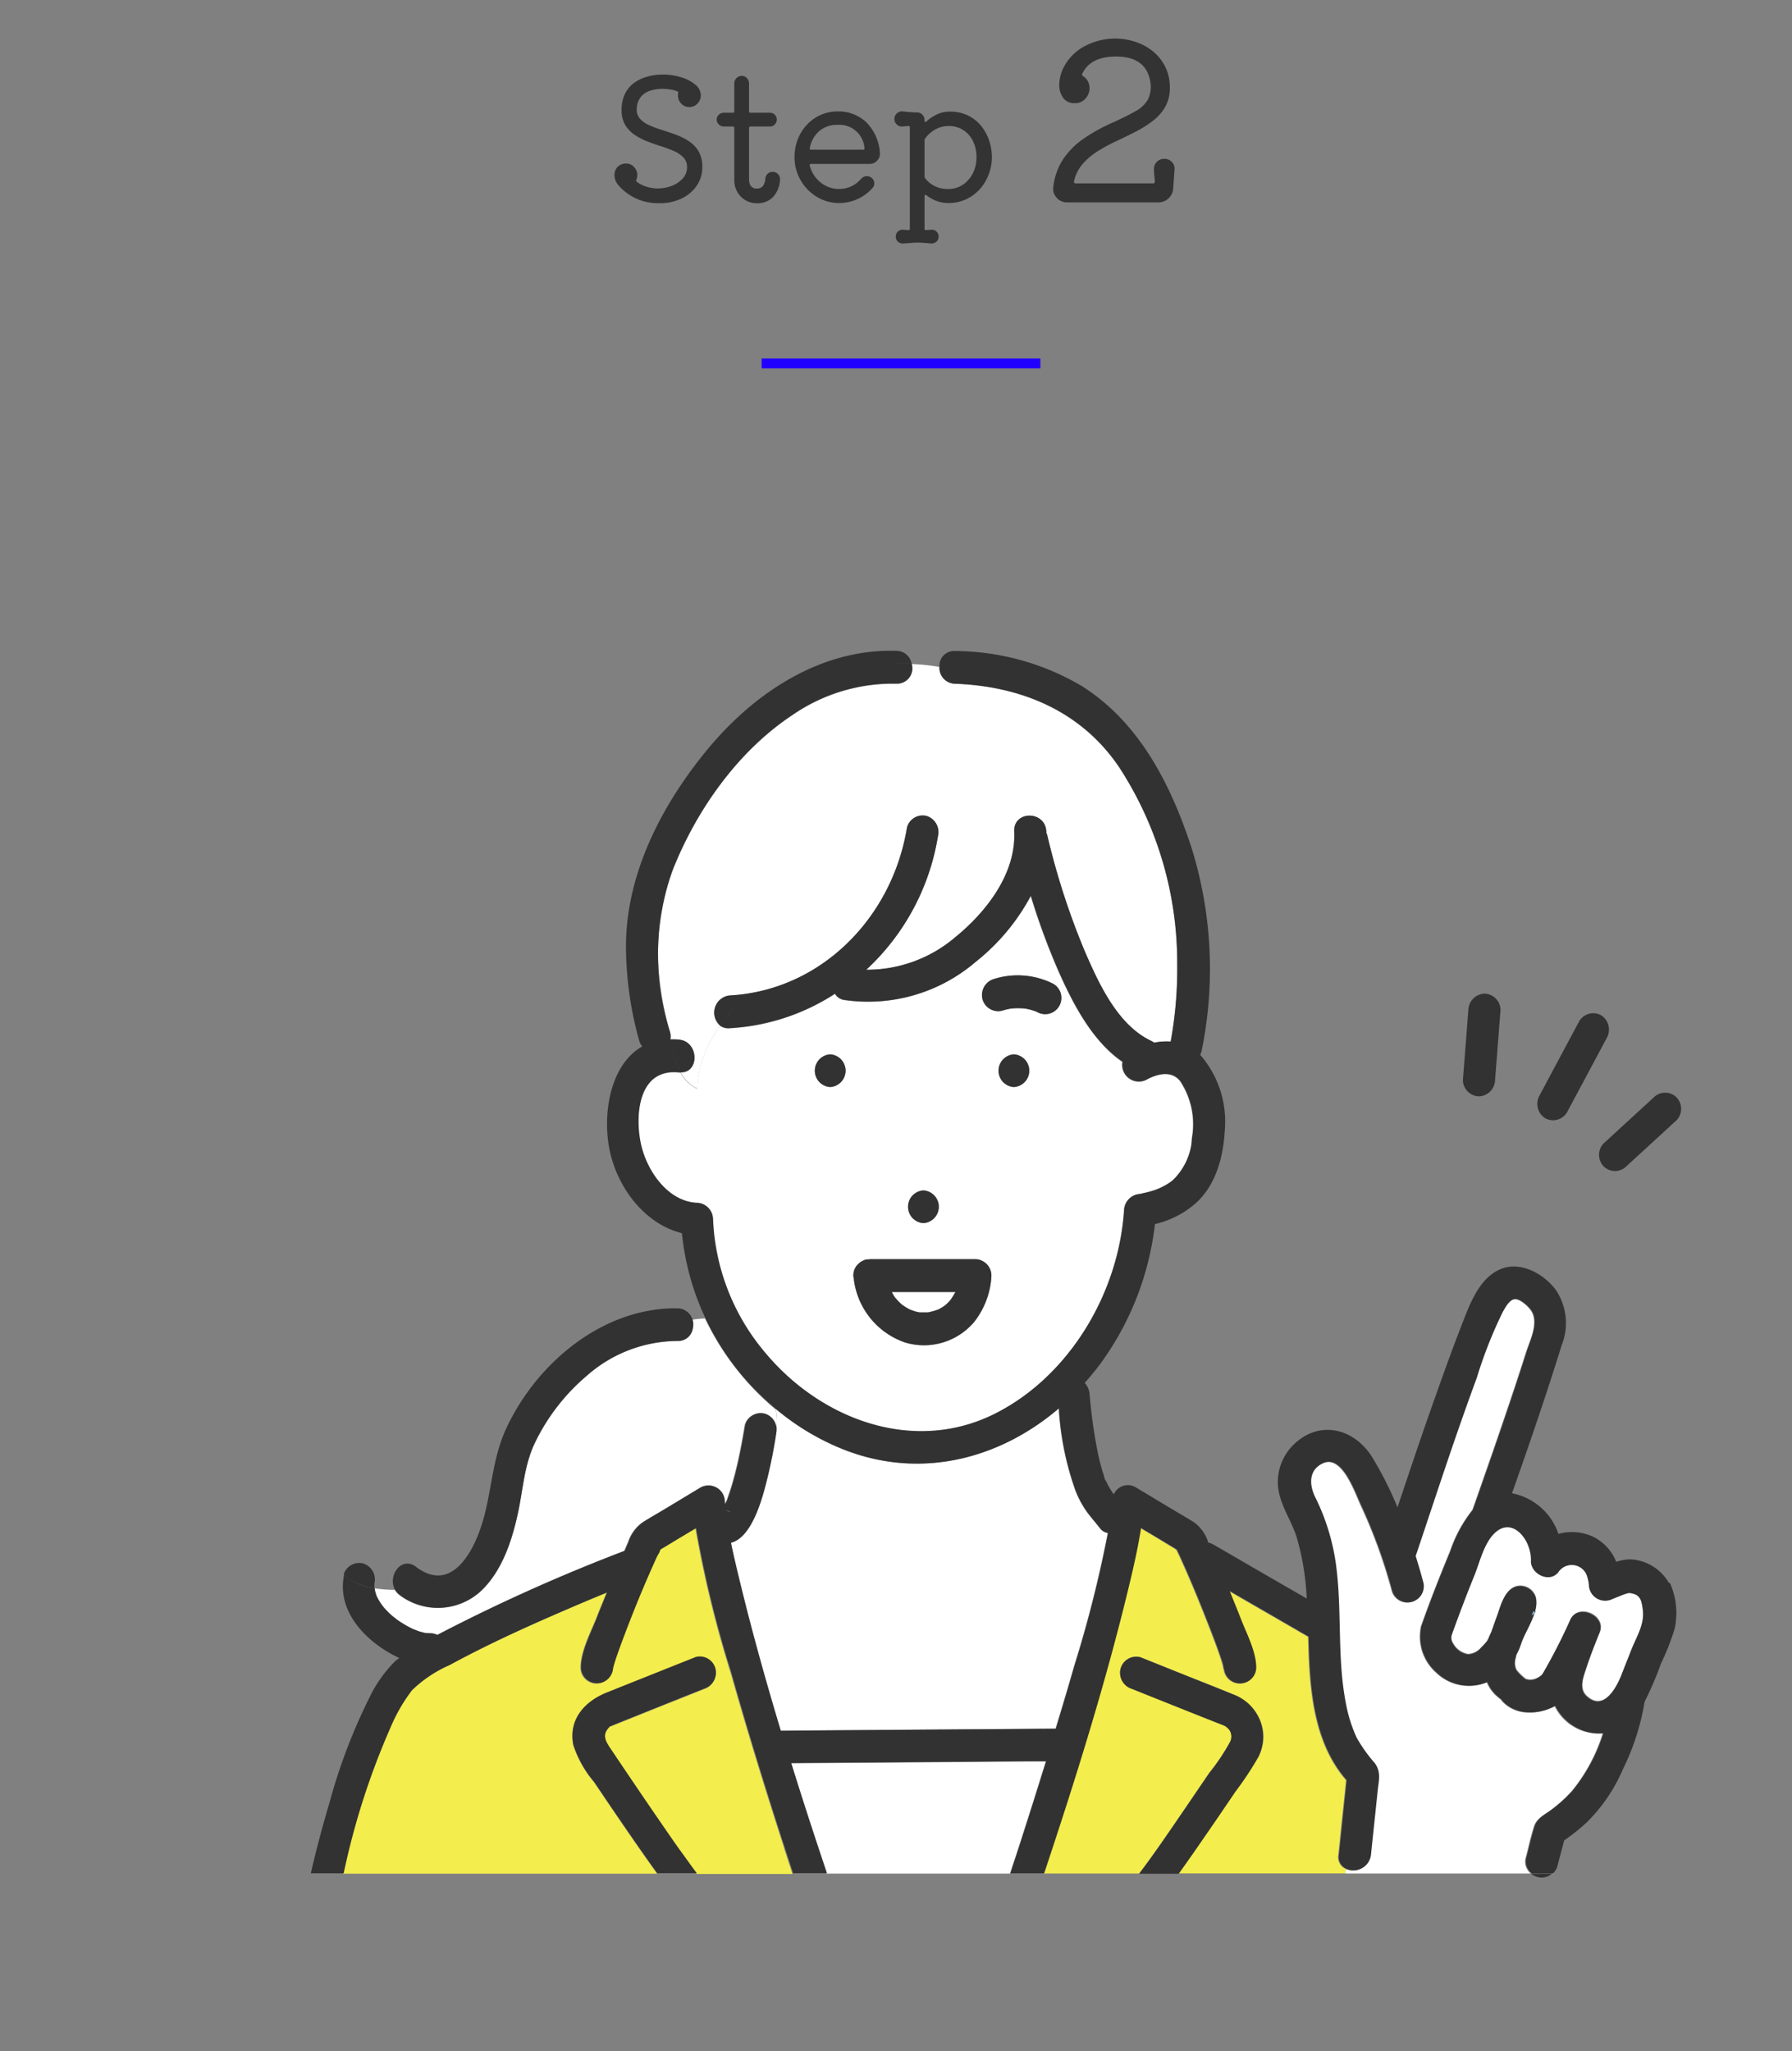 <svg xmlns="http://www.w3.org/2000/svg" xmlns:xlink="http://www.w3.org/1999/xlink" width="180" height="206" viewBox="0 0 180 206">
  <rect x="0" y="0" width="180" height="206" fill="#808080" stroke="none"/>
  <defs>
    <clipPath id="clip-path">
      <rect id="長方形_712" data-name="長方形 712" width="180" height="206" transform="translate(719 3485)" fill="none" stroke="#707070" stroke-width="1"/>
    </clipPath>
  </defs>
  <g id="flow_img02" transform="translate(-719 -3485)" clip-path="url(#clip-path)">
    <path id="パス_918" data-name="パス 918" d="M-26.034-9.163a1.4,1.4,0,0,0,.281,1.045,2.575,2.575,0,0,0,.918.671,10.411,10.411,0,0,0,1.3.493q.714.221,1.428.484a6.375,6.375,0,0,1,1.317.663,3.088,3.088,0,0,1,.969,1.02,3.061,3.061,0,0,1,.366,1.572,3.228,3.228,0,0,1-.553,1.853A3.831,3.831,0,0,1-21.529-.068a4.909,4.909,0,0,1-2.193.476,5.307,5.307,0,0,1-2.55-.552A5.429,5.429,0,0,1-27.853-1.36a1.589,1.589,0,0,1-.425-1.054,1.178,1.178,0,0,1,.306-.816,1.128,1.128,0,0,1,.884-.34,1.009,1.009,0,0,1,.79.357,1.179,1.179,0,0,1,.315.8,1.163,1.163,0,0,1-.1.459.164.164,0,0,0,.034.2,3.122,3.122,0,0,0,.995.51,3.767,3.767,0,0,0,1.113.17,3.918,3.918,0,0,0,1.428-.264,2.769,2.769,0,0,0,1.1-.748,1.661,1.661,0,0,0,.425-1.131,1.353,1.353,0,0,0-.357-.96,2.89,2.89,0,0,0-.944-.646A11.942,11.942,0,0,0-23.569-5.3q-.7-.221-1.4-.493a6.329,6.329,0,0,1-1.292-.671,3.159,3.159,0,0,1-.944-.995,2.831,2.831,0,0,1-.357-1.479,3.634,3.634,0,0,1,.349-1.658,2.944,2.944,0,0,1,.944-1.105,4.171,4.171,0,0,1,1.326-.612,5.765,5.765,0,0,1,1.5-.2,6.265,6.265,0,0,1,1.853.272,3.953,3.953,0,0,1,1.437.748,1.409,1.409,0,0,1,.552,1.088,1.192,1.192,0,0,1-.348.816,1.085,1.085,0,0,1-.808.34,1.085,1.085,0,0,1-.807-.34A1.127,1.127,0,0,1-21.9-10.4a1.126,1.126,0,0,1,.017-.238q.034-.136-.017-.153a2.42,2.42,0,0,0-.654-.2,4.812,4.812,0,0,0-.927-.085,4.129,4.129,0,0,0-1.13.161,2.062,2.062,0,0,0-.961.578A1.922,1.922,0,0,0-26.034-9.163ZM-12.4-2.737a.732.732,0,0,1,.561.238.708.708,0,0,1,.187.578,2.752,2.752,0,0,1-.722,1.734,2.189,2.189,0,0,1-1.607.6A2.2,2.2,0,0,1-15.137.1a2.235,2.235,0,0,1-.807-.833,2.344,2.344,0,0,1-.3-1.173V-7.14a.135.135,0,0,0-.153-.153h-.918a.667.667,0,0,1-.484-.213.667.667,0,0,1-.212-.485.632.632,0,0,1,.212-.484.7.7,0,0,1,.484-.2h.918a.135.135,0,0,0,.153-.153v-2.8a.719.719,0,0,1,.221-.527.719.719,0,0,1,.527-.221.692.692,0,0,1,.519.221.734.734,0,0,1,.213.527v2.8a.135.135,0,0,0,.153.153h1.955a.658.658,0,0,1,.484.2.658.658,0,0,1,.2.484.7.7,0,0,1-.2.485.632.632,0,0,1-.484.213H-14.61a.135.135,0,0,0-.153.153V-1.9a1.809,1.809,0,0,0,.042.255.87.87,0,0,0,.2.391.674.674,0,0,0,.535.187.765.765,0,0,0,.6-.221,1.5,1.5,0,0,0,.264-.8.707.707,0,0,1,.238-.468A.7.7,0,0,1-12.4-2.737Zm9.707-.8H-8.524q-.17,0-.136.17A3.127,3.127,0,0,0-7.572-1.675,2.905,2.905,0,0,0-5.7-1.02a2.856,2.856,0,0,0,2.176-1,.789.789,0,0,1,.612-.289.679.679,0,0,1,.408.136.687.687,0,0,1,.323.6.653.653,0,0,1-.153.425A4.41,4.41,0,0,1-3.849-.017,4.371,4.371,0,0,1-5.7.391,4.261,4.261,0,0,1-7.444.034,4.534,4.534,0,0,1-8.873-.961a4.675,4.675,0,0,1-.969-1.471A4.534,4.534,0,0,1-10.19-4.2a4.806,4.806,0,0,1,.569-2.338A4.378,4.378,0,0,1-8.065-8.194a4.075,4.075,0,0,1,2.193-.612A4,4,0,0,1-2.965-7.7,4.757,4.757,0,0,1-1.622-4.675a.969.969,0,0,1-.264.8A1.051,1.051,0,0,1-2.693-3.536ZM-5.872-7.463a2.737,2.737,0,0,0-1.819.612A2.971,2.971,0,0,0-8.66-5.134V-5.1a.12.12,0,0,0,.136.136h5.219q.17,0,.136-.187A2.532,2.532,0,0,0-5.872-7.463ZM5.4-8.789a4.06,4.06,0,0,1,1.87.408A3.89,3.89,0,0,1,8.6-7.293a4.743,4.743,0,0,1,.782,1.488A5.311,5.311,0,0,1,9.632-4.2a4.861,4.861,0,0,1-.289,1.632,4.7,4.7,0,0,1-.85,1.479A4.27,4.27,0,0,1,7.108-.017,4.18,4.18,0,0,1,5.229.391,3.31,3.31,0,0,1,4.09.187,3.735,3.735,0,0,1,3.053-.391a.139.139,0,0,0-.1-.034q-.085,0-.085.119V2.975q0,.153.153.136l.493-.034a.662.662,0,0,1,.544.17.685.685,0,0,1,.221.527.639.639,0,0,1-.221.5.73.73,0,0,1-.544.179q-.527-.051-.825-.068t-.553-.017q-.323,0-.6.026t-.791.06A.73.73,0,0,1,.2,4.276a.639.639,0,0,1-.221-.5A.685.685,0,0,1,.2,3.247a.662.662,0,0,1,.544-.17l.493.034h.034q.119,0,.119-.136V-7.208q0-.136-.119-.136a2.238,2.238,0,0,0-.349.025,2.238,2.238,0,0,1-.349.026.7.7,0,0,1-.51-.221A.719.719,0,0,1-.16-8.041a.747.747,0,0,1,.247-.569.7.7,0,0,1,.569-.2q.34.034.722.068t.74.034a.719.719,0,0,1,.527.221.719.719,0,0,1,.221.527v.085q0,.1.051.127t.119-.043a4.554,4.554,0,0,1,1.08-.722A2.936,2.936,0,0,1,5.4-8.789ZM5.263-1.02A2.569,2.569,0,0,0,6.7-1.437,2.934,2.934,0,0,0,7.711-2.584a3.53,3.53,0,0,0,.374-1.632A3.548,3.548,0,0,0,7.728-5.84a2.747,2.747,0,0,0-.986-1.105,2.668,2.668,0,0,0-1.462-.4,2.73,2.73,0,0,0-1.292.323A3.122,3.122,0,0,0,2.934-6.1a.293.293,0,0,0-.068.187v3.638a.328.328,0,0,0,.051.17A2.812,2.812,0,0,0,5.263-1.02ZM26.944-4.048a1.026,1.026,0,0,1,.77.319.914.914,0,0,1,.264.759l-.132,1.848a1.445,1.445,0,0,1-.462,1.034A1.452,1.452,0,0,1,26.35.33H17.2a1.369,1.369,0,0,1-1.034-.44,1.3,1.3,0,0,1-.374-1.034A6.442,6.442,0,0,1,16.78-4a7.864,7.864,0,0,1,2.09-2.09,17.59,17.59,0,0,1,3.014-1.65q1.342-.616,2.189-1.1a3.141,3.141,0,0,0,1.221-1.144,2.9,2.9,0,0,0,.264-1.738q-.4-2.6-3.454-2.6-2.574,0-3.388,1.716a.2.2,0,0,0-.022.088.2.2,0,0,0,.11.176,1.355,1.355,0,0,1,.484.539,1.524,1.524,0,0,1,.154.671,1.563,1.563,0,0,1-.4,1.023,1.357,1.357,0,0,1-1.1.473,1.343,1.343,0,0,1-1.144-.528,2.138,2.138,0,0,1-.4-1.32,3.979,3.979,0,0,1,.462-1.782,4.988,4.988,0,0,1,2.189-2.145,6.5,6.5,0,0,1,2.959-.715,6.422,6.422,0,0,1,2.376.451,5.236,5.236,0,0,1,1.969,1.353,4.561,4.561,0,0,1,1.089,2.266,5.353,5.353,0,0,1,.066.836,3.845,3.845,0,0,1-.462,1.947,4.81,4.81,0,0,1-1.243,1.408,10.969,10.969,0,0,1-1.727,1.089q-.946.484-1.936.946a17.436,17.436,0,0,0-1.87,1.012A6.8,6.8,0,0,0,18.76-3.542,3.992,3.992,0,0,0,17.88-1.8v.044a.156.156,0,0,0,.176.176H25.8a.175.175,0,0,0,.2-.2q-.022-.33-.055-.649a6.091,6.091,0,0,1-.033-.627.939.939,0,0,1,.3-.7A1.021,1.021,0,0,1,26.944-4.048Z" transform="translate(809 3505)" fill="#333"/>
    <line id="線_12" data-name="線 12" x2="28" transform="translate(795.5 3521.5)" fill="none" stroke="#20f" stroke-width="1"/>
    <g id="アートボード_60" data-name="アートボード 60" transform="translate(750.225 3550.362)">
      <path id="パス_52" data-name="パス 52" d="M106.333,84.506l1.027-2.6c.52-1.284,1.314-2.513,1.136-3.95-.123-.977-.233-1.591-1.328-1.717h-.1a4.366,4.366,0,0,0-.849.293c-.205.07-.411.154-.6.237-.137.056-.794.335-.123.042a1.635,1.635,0,0,1-2.423-1.424c0-.042-.014-.14-.014-.181-.027-.126-.1-.419-.123-.517A1.675,1.675,0,0,0,102.1,73.6a1.693,1.693,0,0,0-2.094.544c-.89,1.131-2.792.168-2.751-1.159,0-.1-.027-.433-.014-.489a4.375,4.375,0,0,0-.424-1.382c-.657-1.242-1.862-2.01-3.052-1.033-1.218,1.019-1.656,3.057-2.231,4.481q-1.17,2.89-2.217,5.821a1.047,1.047,0,0,0,.123.977,2.092,2.092,0,0,0,1.478,1.047,1.8,1.8,0,0,0,1.314-.656,5.46,5.46,0,0,0,.6-.656,1.144,1.144,0,0,1,.137-.237c.027-.056.041-.126.068-.181.068-.154.137-.321.219-.475.192-.53.37-1.075.575-1.605.383-1.033.753-2.638,1.93-3a1.633,1.633,0,0,1,1.985,1.145,2.771,2.771,0,0,1-.082,1.326c.055.028.055.112-.055.223-.287.921-.849,1.857-1.15,2.582-.041.084-.068.168-.11.251-.068.209-.151.419-.219.628a4.467,4.467,0,0,1-.329.684c-.055.237-.123.489-.137.6a1.547,1.547,0,0,0,.137.963,4.415,4.415,0,0,0,.931.907A1.423,1.423,0,0,0,97.9,84.8c.1-.042.329-.209.4-.251.068-.084.151-.181.1-.1a51.845,51.845,0,0,0,2.82-5.5c.753-1.689,3.627-.447,2.943,1.27-.479,1.187-.958,2.387-1.355,3.615-.287.865-.753,2.024.027,2.764,1.711,1.619,3-.8,3.545-2.15Z" transform="translate(25.32 18.329)" fill="#fff"/>
      <path id="パス_53" data-name="パス 53" d="M95.216,75.921a1.986,1.986,0,0,1-.1.209,1.139,1.139,0,0,0,.287-.2,1.328,1.328,0,0,0,.055-.223c-.068-.028-.205.028-.26.209Z" transform="translate(27.486 20.729)" fill="#78c8e6"/>
      <path id="パス_54" data-name="パス 54" d="M35.97,68.49V68.5a2.173,2.173,0,0,1,.671.181c-.151-.07-.246-.112-.329-.154C36.312,68.532,36.093,68.5,35.97,68.49Z" transform="translate(5.67 17.873)" fill="#78c8e6"/>
      <path id="パス_55" data-name="パス 55" d="M14.03,77.29c.123.014.233.014,0,0Z" transform="translate(-2.422 21.357)" fill="#78c8e6"/>
      <path id="パス_56" data-name="パス 56" d="M36.253,68.546h.027C35.856,68.364,36.144,68.5,36.253,68.546Z" transform="translate(5.701 17.859)" fill="#78c8e6"/>
      <path id="パス_57" data-name="パス 57" d="M64.4,67.228h0s-.014,0-.027-.028C64.37,67.2,64.4,67.214,64.4,67.228Z" transform="translate(16.144 17.362)" fill="#78c8e6"/>
      <path id="パス_58" data-name="パス 58" d="M64.5,67.36v-.028a.892.892,0,0,0-.123-.112.245.245,0,0,0,.055.07.163.163,0,0,0,.068.07Z" transform="translate(16.148 17.37)" fill="#78c8e6"/>
      <path id="パス_59" data-name="パス 59" d="M51.018,54.23s-.11.014-.178.028C50.922,54.258,51,54.258,51.018,54.23Z" transform="translate(11.154 12.227)" fill="#78c8e6"/>
      <path id="パス_60" data-name="パス 60" d="M88.918,102.568l.78-7.5c-2.847-3.266-3.532-7.706-3.737-11.977-.041-.81-.055-1.619-.082-2.429-.37-.209-.739-.419-1.109-.642-2.272-1.312-4.558-2.624-6.83-3.95.37.921.753,1.843,1.109,2.764.575,1.48,1.56,3.308,1.56,4.956a1.609,1.609,0,0,1-3.217,0c0,.391-.014,0-.11-.335s-.205-.656-.315-.991c-.356-1.033-.753-2.052-1.15-3.071-.89-2.275-1.821-4.537-2.833-6.756,0-.028-.233-.489-.329-.7-.082-.056-.164-.126-.219-.154-.7-.419-1.383-.838-2.081-1.256-.438-.265-.876-.53-1.314-.782-.315,2.01-.78,4.006-1.246,5.975-2.341,9.7-5.338,19.264-8.487,28.714h9.609c1.451-1.9,3.148-4.411,4.627-6.561l2.423-3.56a20.66,20.66,0,0,0,2.108-3.155,1.19,1.19,0,0,0-.041-1.075,1.481,1.481,0,0,0-.411-.419.241.241,0,0,0-.068-.056c-.4-.181-.808-.321-1.218-.489-2.724-1.089-5.434-2.178-8.158-3.253a1.681,1.681,0,0,1-1.122-2.024A1.628,1.628,0,0,1,69.042,82.7c1.506.6,3.025,1.214,4.531,1.815,1.574.628,3.148,1.242,4.709,1.885,2.478,1.005,3.956,3.685,2.628,6.282A35.314,35.314,0,0,1,78.583,96.2c-.917,1.368-1.848,2.722-2.779,4.076-.958,1.382-1.916,2.778-2.9,4.146H89.616l.082-.433a1.293,1.293,0,0,1-.78-1.424Z" transform="translate(14.278 18.371)" fill="#f3ed4d"/>
      <path id="パス_61" data-name="パス 61" d="M103.43,94.14a5.241,5.241,0,0,1-3.039.628,3.505,3.505,0,0,1-2.094-.949,2.073,2.073,0,0,1-.315-.377c.014.042-.068-.028-.315-.237a3.676,3.676,0,0,1-.725-.81,4.132,4.132,0,0,1-.342-.642,4.7,4.7,0,0,1-5.092-.963,4.825,4.825,0,0,1-1.574-4.369,1.162,1.162,0,0,1,.1-.419c.89-2.513,1.862-4.97,2.875-7.426a13.69,13.69,0,0,1,2.245-4.132c.712-2.01,1.41-4.02,2.108-6.03,1.122-3.253,2.231-6.505,3.271-9.785.383-1.187,1.246-2.834.6-4.048-.246-.475-1.177-1.354-1.752-1.3s-.972.852-1.232,1.3a45.269,45.269,0,0,0-2.614,6.631c-.739,2.01-1.451,4.02-2.149,6.03-1.369,3.937-2.669,7.9-3.983,11.851.274.879.534,1.773.767,2.638a1.615,1.615,0,0,1-3.107.879A52.893,52.893,0,0,0,83.938,74c-.6-1.284-1.862-5.067-3.778-4.258-1.492.642-1.492,2.122-.862,3.42a21.824,21.824,0,0,1,2.067,6.589c.671,4.676.11,9.52,1.027,14.155a13.707,13.707,0,0,0,1.081,3.434,16.608,16.608,0,0,0,1.807,2.541c.671.893.411,1.759.3,2.792-.219,2.136-.452,4.286-.671,6.421a1.754,1.754,0,0,1-2.437,1.424l-.082.433h18.643a1.5,1.5,0,0,1-.506-1.633c.274-1.033.493-2.094.821-3.1.26-.8,1.013-1.145,1.643-1.605a14.362,14.362,0,0,0,2.163-1.954,17.152,17.152,0,0,0,3.094-5.765,4.957,4.957,0,0,1-4.832-2.75Z" transform="translate(21.503 11.85)" fill="#fff"/>
      <path id="パス_62" data-name="パス 62" d="M84.021,42.906c-.89-1.159-2.354-.754-3.422-.168a1.673,1.673,0,0,1-2.4-1.8C75.137,38.844,73.18,35,71.729,31.724a69.312,69.312,0,0,1-2.738-7.454,21.322,21.322,0,0,1-5.557,6.645,16.668,16.668,0,0,1-13.237,3.8,1.328,1.328,0,0,1-.876-.614A21.644,21.644,0,0,1,38.74,37.559a1.475,1.475,0,0,1-.958-.251,11.54,11.54,0,0,0-2.3,6.324,3.874,3.874,0,0,1-1.67-1.619h-.151c-3.942-.419-4.462,3.923-3.9,6.938.52,2.764,2.669,6.016,5.681,6.17a1.671,1.671,0,0,1,1.615,1.647,22.045,22.045,0,0,0,5.27,13.443c5.612,6.7,14.907,10.148,23.024,6.1,7.46-3.727,12.456-12.075,13-20.436a1.691,1.691,0,0,1,1.615-1.647c.014,0-.3.07.11-.028.274-.07.548-.112.821-.2a5.416,5.416,0,0,0,4.271-5.374,7.874,7.874,0,0,0-1.15-5.709Zm-25.8,10.93a1.643,1.643,0,0,1,0,3.28A1.643,1.643,0,0,1,58.219,53.836ZM48.856,43.45a1.643,1.643,0,0,1,0-3.28A1.643,1.643,0,0,1,48.856,43.45ZM63.215,67.167a6.585,6.585,0,0,1-6.858,1.94,7.679,7.679,0,0,1-5.119-6.282v-.07a1.523,1.523,0,0,1,.493-1.577.538.538,0,0,1,.137-.112,1.773,1.773,0,0,1,.424-.223c.027,0,.041-.028.068-.042h.082a.478.478,0,0,0,.137-.028H63.434a1.643,1.643,0,0,1,1.615,1.647,8.162,8.162,0,0,1-1.834,4.774ZM67.308,43.45a1.643,1.643,0,0,1,0-3.28A1.643,1.643,0,0,1,67.308,43.45Zm4.531-8.124a1.627,1.627,0,0,1-.958.754,1.688,1.688,0,0,1-1.246-.168h-.014a4.918,4.918,0,0,0-2.614-.335,6.168,6.168,0,0,0-.876.209,1.64,1.64,0,0,1-1.985-1.145,1.687,1.687,0,0,1,1.122-2.024,7.947,7.947,0,0,1,5.982.475,1.682,1.682,0,0,1,.575,2.247Z" transform="translate(3.31 0.364)" fill="#fff"/>
      <path id="パス_63" data-name="パス 63" d="M34.96,50.226a11.54,11.54,0,0,1,2.3-6.324,1.73,1.73,0,0,1,.958-3.029c9.171-.5,16.33-7.817,17.808-16.877a1.61,1.61,0,0,1,1.985-1.145,1.7,1.7,0,0,1,1.122,2.024,23.367,23.367,0,0,1-7.2,13.415,13.712,13.712,0,0,0,8.925-3.253C63.965,32.511,67,28.659,66.8,24.4c-.1-2.122,3.121-2.108,3.217,0v.14a1.5,1.5,0,0,1,.123.349,73.453,73.453,0,0,0,3.737,11.53c1.424,3.28,3.3,7.426,6.68,9.018a1.582,1.582,0,0,1,.3.181,6.024,6.024,0,0,1,1.656-.112,40.6,40.6,0,0,0,.657-7.831,36.034,36.034,0,0,0-5.8-19.683C73.533,12.284,67.456,9.8,60.83,9.562a1.594,1.594,0,0,1-1.547-1.7A20.82,20.82,0,0,0,56.5,7.58,1.532,1.532,0,0,1,55,9.562,17.759,17.759,0,0,0,44.541,12.7c-5.407,3.574-9.554,9.381-11.977,15.411-2.094,5.221-1.889,11.042-.342,16.416a1.651,1.651,0,0,1,.041.768c.287,0,.575,0,.89.028,1.985.209,2.053,3.322.151,3.28a3.874,3.874,0,0,0,1.67,1.619Z" transform="translate(3.847 -6.244)" fill="#fff"/>
      <path id="パス_64" data-name="パス 64" d="M42.2,55.651h0a1.474,1.474,0,0,1-1.519,1.284,13.812,13.812,0,0,0-9.157,3.518,20.592,20.592,0,0,0-5.174,6.687c-1.081,2.261-1.191,4.634-1.711,7.049-.575,2.694-1.519,5.626-3.477,7.622a6.381,6.381,0,0,1-8.418.642,1.683,1.683,0,0,1-.465-.53,14.762,14.762,0,0,1-2.081-.168v.14c.041.181.1.377.151.558v.042a2.444,2.444,0,0,0,.137.265c.1.181.205.363.315.53.068.1.151.2.205.293-.041-.07-.068-.112-.082-.14a.128.128,0,0,1-.041-.07.729.729,0,0,0,.041.07,1.749,1.749,0,0,0,.11.168,8.343,8.343,0,0,0,.986.991c.1.084.205.154.287.237-.068-.07-.082-.1-.11-.112l-.027-.028.027.028a.8.8,0,0,0,.164.14c.178.126.356.251.548.377a9.143,9.143,0,0,0,1.2.656h.027c.11.042.219.084.315.126a4.1,4.1,0,0,0,.548.168,2.347,2.347,0,0,0,.3.07h.055c.151,0,.3.028.452.028a1.422,1.422,0,0,1,.684.168c.164-.084.342-.168.506-.265a175.085,175.085,0,0,1,18.3-8.18c.123-.293.246-.586.383-.879a3.89,3.89,0,0,1,1.4-1.954c.684-.447,1.41-.852,2.108-1.27,1.246-.754,2.491-1.508,3.751-2.261a1.632,1.632,0,0,1,2.423,1.424c0,.084.027.181.027.265.082-.154.151-.307.233-.475v-.028a2.751,2.751,0,0,0,.11-.307c.068-.2.137-.4.205-.6.178-.558.342-1.145.493-1.717.4-1.591.712-3.211.972-4.83a1.627,1.627,0,0,1,1.985-1.145,1.666,1.666,0,0,1,1.136,1.926,5.279,5.279,0,0,0,0-2.359,27.086,27.086,0,0,1-7.1-9.143,10.035,10.035,0,0,0-1.287.126,1.98,1.98,0,0,1,.055.893Z" transform="translate(-3.835 12.397)" fill="#fff"/>
      <path id="パス_65" data-name="パス 65" d="M40.895,63.577v.1a50.714,50.714,0,0,1-1.2,5.7c-.452,1.591-1.451,4.788-3.34,5.249.274,1.312.589,2.638.9,3.923,1.218,5.025,2.614,10.009,4.106,14.964,1.027,0,2.067-.014,3.094-.028q12.258-.084,24.529-.181c.63-2.08,1.259-4.16,1.848-6.24a123.125,123.125,0,0,0,3.395-13.415,1.213,1.213,0,0,1-.767-.447c-.438-.558-.9-1.089-1.328-1.661a9.637,9.637,0,0,1-1.163-2.164,29.832,29.832,0,0,1-1.67-8.25c-5.872,5.025-13.688,7.133-21.34,4.244a24.817,24.817,0,0,1-7.077-4.174,5.279,5.279,0,0,1,0,2.359Z" transform="translate(5.81 14.955)" fill="#fff"/>
      <path id="パス_66" data-name="パス 66" d="M66.371,86.544H64.865q-12.053.084-24.105.181c1.15,3.7,2.354,7.4,3.586,11.07H62.784c.356-1.061.7-2.136,1.054-3.211q1.294-4.02,2.546-8.055Z" transform="translate(7.436 25.015)" fill="#fff"/>
      <path id="パス_67" data-name="パス 67" d="M52.233,101.918c-1.9-5.863-3.723-11.768-5.407-17.7A112.134,112.134,0,0,1,43.308,69.77l-1.4.838c-.684.4-1.355.824-2.04,1.228-.027.014-.1.07-.178.126h0a2.544,2.544,0,0,1-.315.684c-1.027,2.275-1.985,4.593-2.9,6.91-.37.963-.753,1.94-1.081,2.917-.123.349-.233.712-.342,1.061-.123.377-.082.475-.082.251a1.609,1.609,0,0,1-3.217,0c0-1.689,1.027-3.588,1.629-5.109.315-.824.657-1.633.986-2.443-1.369.558-2.724,1.131-4.079,1.717-3.956,1.7-7.9,3.49-11.7,5.556a12.737,12.737,0,0,0-3.819,2.555,16.659,16.659,0,0,0-2.163,3.755,76.126,76.126,0,0,0-4.7,14.629H39.461c-1.259-1.745-2.491-3.518-3.7-5.291-.89-1.3-1.766-2.6-2.642-3.895a11.346,11.346,0,0,1-2.081-3.7c-.52-2.6,1.164-4.4,3.354-5.263,2.97-1.187,5.954-2.373,8.925-3.56a1.628,1.628,0,0,1,1.985,1.145,1.7,1.7,0,0,1-1.122,2.024c-1.287.516-2.573,1.033-3.86,1.536l-4.8,1.926c-.205.084-.411.154-.616.251a.659.659,0,0,1-.151.056c.123-.056,0-.056-.123.1-.78.8-.329,1.452.219,2.275,1.547,2.3,3.094,4.593,4.668,6.882.767,1.1,1.519,2.206,2.3,3.308.506.712,1.218,1.7,1.629,2.233h9.609l-.821-2.513Z" transform="translate(-4.68 18.379)" fill="#f3ed4d"/>
      <path id="パス_68" data-name="パス 68" d="M48.167,52.76c.1.168.178.335.274.489.027.042.055.07.068.1.1.084.178.209.26.293.11.112.205.209.329.321.027.028.137.112.192.154s.1.056.11.07c.1.056.192.126.287.181s.219.126.329.181h0c.205.07.4.14.6.2.11.028.205.042.315.07H51a4.739,4.739,0,0,0,.63,0h.192a.478.478,0,0,0,.137-.028,3.843,3.843,0,0,0,.657-.181c.055-.014.11-.042.164-.056h.041c.041-.028.1-.056.11-.07.192-.1.37-.223.548-.335l.027-.014.014-.014c.082-.07.164-.154.246-.223.1-.1.178-.181.26-.279l.055-.056c.123-.2.26-.391.37-.6.027-.056.068-.126.1-.181H48.14Z" transform="translate(10.158 11.645)" fill="#fff"/>
      <path id="パス_69" data-name="パス 69" d="M69.055,71.3l-.014-.042C69.028,71.26,69.042,71.288,69.055,71.3Z" transform="translate(17.865 18.969)" fill="#78c8e6"/>
      <path id="パス_70" data-name="パス 70" d="M91.706,41.606a1.681,1.681,0,0,0,1.615-1.647c.164-2.052.315-4.09.479-6.142.027-.293.041-.586.068-.879a1.653,1.653,0,0,0-1.615-1.647,1.681,1.681,0,0,0-1.615,1.647c-.164,2.052-.315,4.09-.479,6.142-.027.293-.041.586-.068.879A1.653,1.653,0,0,0,91.706,41.606Z" transform="translate(25.629 3.144)" fill="#323232"/>
      <path id="パス_71" data-name="パス 71" d="M105.583,38.882c-1.465,1.354-2.943,2.694-4.408,4.048-.205.2-.411.377-.63.572a1.67,1.67,0,0,0,0,2.317,1.618,1.618,0,0,0,2.272,0c1.465-1.354,2.943-2.694,4.408-4.048.205-.2.411-.377.63-.572a1.67,1.67,0,0,0,0-2.317A1.618,1.618,0,0,0,105.583,38.882Z" transform="translate(29.315 5.965)" fill="#323232"/>
      <path id="パス_72" data-name="パス 72" d="M96.329,43.238a1.629,1.629,0,0,0,2.2-.586c1.163-2.178,2.341-4.369,3.5-6.547.164-.321.342-.628.506-.949a1.7,1.7,0,0,0-.575-2.247,1.629,1.629,0,0,0-2.2.586c-1.164,2.178-2.341,4.369-3.5,6.547-.164.321-.342.628-.506.949A1.7,1.7,0,0,0,96.329,43.238Z" transform="translate(27.646 3.703)" fill="#323232"/>
      <path id="パス_73" data-name="パス 73" d="M141.967,100.258a4.722,4.722,0,0,0-3.915-2.387,4.9,4.9,0,0,0-1.383.251,4.789,4.789,0,0,0-2.423-2.569,5.119,5.119,0,0,0-3.381-.237A6.161,6.161,0,0,0,126.2,91.24c1.738-4.928,3.436-9.855,4.983-14.853a5.979,5.979,0,0,0-.561-5.542c-1.122-1.536-3.285-2.806-5.2-2.247-2.094.614-3.148,2.876-3.9,4.774-1,2.527-1.93,5.081-2.833,7.636C117.3,84.875,116,88.769,114.7,92.65a35.972,35.972,0,0,0-2.546-5.039c-1.793-2.862-5.2-3.755-7.775-1.368a5.283,5.283,0,0,0-1.7,3.992c.055,1.982,1.328,3.6,1.9,5.444a25.69,25.69,0,0,1,1,6.128q-4-2.3-7.994-4.621c-.479-.279-.944-.544-1.424-.824A1.437,1.437,0,0,0,95.7,96.2c0-.028-.027-.056-.027-.084a3.95,3.95,0,0,0-1.4-1.954c-.657-.419-1.341-.81-2-1.2-1.287-.768-2.573-1.549-3.86-2.317a1.536,1.536,0,0,0-2.19.656.67.67,0,0,0-.137-.112h0a.892.892,0,0,1,.123.112v.028a.311.311,0,0,1-.068-.07.244.244,0,0,0-.055-.07s-.014-.028-.027-.028.014,0,.027.028l-.082-.126c-.082-.126-.164-.251-.233-.377-.082-.154-.178-.307-.246-.461-.041-.084-.082-.168-.11-.237-.027-.042-.041-.1-.068-.14-.068-.154-.041-.1.068.168-.1-.042-.192-.489-.219-.6q-.144-.4-.246-.8c-.178-.614-.315-1.242-.438-1.871a51.994,51.994,0,0,1-.739-5.444,1.856,1.856,0,0,0-.493-1.145c.575-.656,1.136-1.326,1.656-2.038A29.445,29.445,0,0,0,90.335,64.2a9.407,9.407,0,0,0,4.161-2.15c1.944-1.787,2.7-4.565,2.847-7.161A10.228,10.228,0,0,0,94.88,47.2a1.339,1.339,0,0,0,.151-.433,40.854,40.854,0,0,0-1.081-20.548c-2.081-6.3-5.243-12.438-10.937-16.039A25.27,25.27,0,0,0,70.241,6.647a1.465,1.465,0,0,0-1.547,1.577,9.362,9.362,0,0,1,2.519.782,9.362,9.362,0,0,0-2.519-.782,1.6,1.6,0,0,0,1.547,1.7c6.625.237,12.716,2.722,16.535,8.431a35.92,35.92,0,0,1,5.8,19.683,40.511,40.511,0,0,1-.657,7.831,6.024,6.024,0,0,0-1.656.112,2.17,2.17,0,0,0-.3-.181c-3.381-1.605-5.256-5.737-6.68-9.018a73.927,73.927,0,0,1-3.737-11.53,1.305,1.305,0,0,0-.123-.349v-.14c-.1-2.108-3.313-2.122-3.217,0,.192,4.258-2.833,8.11-5.941,10.637a13.638,13.638,0,0,1-8.925,3.253,23.367,23.367,0,0,0,7.2-13.415,1.7,1.7,0,0,0-1.122-2.024,1.633,1.633,0,0,0-1.985,1.145c-1.465,9.06-8.637,16.374-17.808,16.877a1.73,1.73,0,0,0-.958,3.029,17.606,17.606,0,0,1,2-2.429,18.479,18.479,0,0,0-2,2.429,1.4,1.4,0,0,0,.958.251,21.6,21.6,0,0,0,10.581-3.462,1.255,1.255,0,0,0,.876.614,16.552,16.552,0,0,0,13.237-3.8,21.165,21.165,0,0,0,5.557-6.645,69.312,69.312,0,0,0,2.738,7.454c1.437,3.28,3.408,7.119,6.475,9.213a1.673,1.673,0,0,0,2.4,1.8c1.068-.586,2.532-.991,3.422.168a7.809,7.809,0,0,1,1.15,5.709,6.37,6.37,0,0,1-1.985,4.272,6.452,6.452,0,0,1-2.286,1.1c-.274.084-.548.126-.821.2-.411.1-.1.028-.11.028a1.691,1.691,0,0,0-1.615,1.647c-.548,8.362-5.557,16.709-13,20.436-8.117,4.062-17.411.614-23.024-6.1a22.127,22.127,0,0,1-5.27-13.443,1.671,1.671,0,0,0-1.615-1.647c-3.025-.14-5.174-3.406-5.681-6.17-.561-3.015-.027-7.371,3.9-6.938H42.7c-.63-1.1-.876-2.485-1.547-3.853.671,1.382.931,2.75,1.547,3.853,1.9.042,1.834-3.071-.151-3.28a6.383,6.383,0,0,0-.89-.028,1.65,1.65,0,0,0-.041-.768,25.351,25.351,0,0,1,.342-16.416c2.423-6.03,6.57-11.837,11.977-15.411A17.759,17.759,0,0,1,64.4,9.913,1.532,1.532,0,0,0,65.9,7.931c-.794-.028-1.56-.042-2.217-.042.657,0,1.424,0,2.217.042a1.55,1.55,0,0,0-1.506-1.3c-7.556-.251-14.236,4.146-18.972,9.855-4.7,5.681-8.418,12.857-8.213,20.45a35.616,35.616,0,0,0,1.314,8.822,1.554,1.554,0,0,0,.315.6c-3,1.7-3.929,6.114-3.395,9.758.589,4.02,3.422,8.013,7.378,9a26.227,26.227,0,0,0,9.459,17.659,5.562,5.562,0,0,0-1.465-2.652,5.614,5.614,0,0,1,1.465,2.652,24.632,24.632,0,0,0,7.077,4.174c7.652,2.89,15.468.782,21.34-4.244a29.342,29.342,0,0,0,1.67,8.25,9.948,9.948,0,0,0,1.163,2.164c.424.572.89,1.089,1.328,1.661a1.213,1.213,0,0,0,.767.447,123.124,123.124,0,0,1-3.395,13.415c-.589,2.08-1.218,4.16-1.848,6.24q-12.258.084-24.529.181c-1.027,0-2.067.014-3.094.028-1.492-4.956-2.888-9.939-4.106-14.964-.315-1.284-.63-2.61-.9-3.923,1.889-.461,2.888-3.657,3.34-5.249a50.71,50.71,0,0,0,1.2-5.7v-.1a5.541,5.541,0,0,1-1.465,2.666A5.541,5.541,0,0,0,52.3,85.168a1.666,1.666,0,0,0-1.136-1.926,1.627,1.627,0,0,0-1.985,1.145c-.26,1.619-.561,3.239-.972,4.83-.151.572-.3,1.145-.493,1.717-.068.209-.137.4-.205.6a2.751,2.751,0,0,0-.11.307v.028c-.068.154-.151.321-.233.475,0-.084-.027-.181-.027-.265a1.637,1.637,0,0,0-2.423-1.424c-1.246.754-2.491,1.508-3.751,2.261-.7.419-1.424.824-2.108,1.27a3.95,3.95,0,0,0-1.4,1.954c-.137.293-.246.586-.383.879a179.37,179.37,0,0,0-18.3,8.18c-.164.084-.329.168-.506.265a1.6,1.6,0,0,0-.684-.168c-.151,0-.3-.014-.452-.028h-.055a1.91,1.91,0,0,1-.3-.07,3.565,3.565,0,0,1-.548-.168c-.11-.042-.219-.084-.315-.126h-.027a11.292,11.292,0,0,1-1.2-.656,6.409,6.409,0,0,1-.548-.377c-.041-.028-.11-.1-.164-.14l.11.112a2.38,2.38,0,0,0-.287-.237,8.342,8.342,0,0,1-.986-.991,1.744,1.744,0,0,1-.11-.168c.014.028.041.07.082.14-.055-.1-.137-.2-.205-.293-.11-.168-.219-.349-.315-.53a2.444,2.444,0,0,0-.137-.265v-.042a3.713,3.713,0,0,1-.151-.558v-.14A5.14,5.14,0,0,1,8.9,99.393a.107.107,0,0,1-.014.056c-.794,3.783,2.409,6.882,5.544,8.334-.11.1-.246.168-.356.265a13.058,13.058,0,0,0-2.6,3.629,57.014,57.014,0,0,0-4.038,10.581c-.7,2.359-1.341,4.746-1.889,7.147h3.3a74.268,74.268,0,0,1,4.7-14.629,16.97,16.97,0,0,1,2.163-3.755,12.737,12.737,0,0,1,3.819-2.555c3.792-2.066,7.734-3.853,11.7-5.556,1.355-.586,2.71-1.159,4.079-1.717-.329.81-.671,1.633-.986,2.443-.589,1.522-1.615,3.42-1.629,5.109a1.609,1.609,0,0,0,3.217,0c0,.223-.027.126.082-.251s.219-.712.342-1.061c.342-.977.712-1.954,1.081-2.917.9-2.331,1.862-4.634,2.9-6.91.082-.181.329-.5.315-.684h0c.068-.056.137-.1.178-.126.684-.4,1.355-.824,2.04-1.228l1.4-.838a111.573,111.573,0,0,0,3.518,14.448c1.684,5.933,3.5,11.837,5.407,17.7l.821,2.513h3.395c-1.232-3.671-2.437-7.357-3.586-11.07q12.053-.084,24.105-.181h1.506q-1.252,4.041-2.546,8.055c-.342,1.075-.7,2.136-1.054,3.211h3.395c3.148-9.45,6.146-19.013,8.487-28.714.479-1.968.931-3.964,1.246-5.975.438.265.876.53,1.314.782.7.419,1.383.838,2.081,1.256.055.042.137.1.219.154.1.209.315.67.329.7,1.013,2.22,1.944,4.481,2.833,6.756.4,1.019.794,2.038,1.15,3.071.11.321.233.656.315.991s.11.712.11.335a1.609,1.609,0,0,0,3.217,0c0-1.647-.986-3.462-1.56-4.956-.356-.921-.739-1.843-1.109-2.764,2.272,1.312,4.558,2.624,6.83,3.95.37.209.739.419,1.109.642q.021,1.214.082,2.429c.205,4.272.89,8.7,3.737,11.977l-.78,7.5a1.278,1.278,0,0,0,.78,1.424l.534-2.722-.534,2.722a1.758,1.758,0,0,0,2.437-1.424c.219-2.136.452-4.286.671-6.421.11-1.033.37-1.9-.3-2.792a15.126,15.126,0,0,1-1.807-2.541,14.291,14.291,0,0,1-1.081-3.434c-.917-4.634-.356-9.478-1.027-14.155a21.824,21.824,0,0,0-2.067-6.589c-.63-1.3-.63-2.778.862-3.42,1.9-.824,3.176,2.973,3.778,4.258a52.893,52.893,0,0,1,3.121,8.613,1.615,1.615,0,0,0,3.107-.879c-.233-.865-.493-1.759-.767-2.638,1.328-3.95,2.628-7.915,3.983-11.851.7-2.024,1.41-4.034,2.149-6.03a44.655,44.655,0,0,1,2.614-6.631c.26-.447.657-1.242,1.232-1.3s1.506.824,1.752,1.3c.63,1.214-.233,2.862-.6,4.048-1.04,3.28-2.149,6.533-3.271,9.785-.7,2.01-1.4,4.02-2.108,6.03a13.69,13.69,0,0,0-2.245,4.132c-1.013,2.457-2,4.928-2.875,7.426a1.819,1.819,0,0,0-.1.419,4.812,4.812,0,0,0,1.574,4.369,4.731,4.731,0,0,0,5.092.963,4.131,4.131,0,0,0,.342.642,3.677,3.677,0,0,0,.725.81c.233.209.329.279.315.237a2.689,2.689,0,0,0,.315.377,3.627,3.627,0,0,0,2.094.949,5.241,5.241,0,0,0,3.039-.628,4.967,4.967,0,0,0,4.832,2.75,17.4,17.4,0,0,1-3.094,5.765,14.276,14.276,0,0,1-2.163,1.954c-.63.461-1.383.81-1.643,1.605-.329,1.005-.548,2.066-.821,3.1a1.5,1.5,0,0,0,.506,1.633h.575l.287-2.206-.287,2.206h1.588a1.563,1.563,0,0,0,.438-.754c.219-.852.452-1.689.671-2.541a19.709,19.709,0,0,0,2.3-1.843,16.739,16.739,0,0,0,3.586-5.277,24.187,24.187,0,0,0,2.19-6.8,33.629,33.629,0,0,0,1.643-3.839,25.319,25.319,0,0,0,1.355-3.42,7.325,7.325,0,0,0-.465-4.7Zm-124.81,5.011c.233.014.123.014,0,0ZM47.532,93.027H47.5C47.395,93,47.108,92.846,47.532,93.027ZM47.19,93v-.014a2.879,2.879,0,0,0,.342.042c.082.042.192.084.329.154A2.173,2.173,0,0,0,47.19,93Zm45.253,3.839a.11.11,0,0,0,.014.042A.062.062,0,0,0,92.443,96.838Zm45.787,10.023-1.027,2.6c-.534,1.354-1.834,3.769-3.545,2.15-.78-.74-.315-1.9-.027-2.764.4-1.228.876-2.429,1.355-3.615.684-1.7-2.19-2.959-2.943-1.27a57.539,57.539,0,0,1-2.82,5.5c.055-.084-.027,0-.1.1-.068.042-.3.209-.4.251a1.428,1.428,0,0,1-1.163.112,5.2,5.2,0,0,1-.931-.907,1.561,1.561,0,0,1-.137-.963c0-.112.1-.377.137-.6a4.468,4.468,0,0,0,.329-.684c.082-.209.151-.419.219-.628.041-.084.068-.168.11-.251.3-.726.862-1.661,1.15-2.582a1.139,1.139,0,0,1-.287.2,1.317,1.317,0,0,0,.1-.209c.055-.2.192-.237.26-.209a2.762,2.762,0,0,0,.082-1.326,1.633,1.633,0,0,0-1.985-1.145c-1.191.349-1.56,1.968-1.93,3-.192.53-.383,1.075-.575,1.605-.068.154-.151.321-.219.475-.027.056-.041.126-.068.181-.055.07-.1.2-.137.237-.192.223-.383.447-.6.656a1.8,1.8,0,0,1-1.314.656,2.092,2.092,0,0,1-1.478-1.047,1.05,1.05,0,0,1-.123-.977q1.047-2.931,2.217-5.821c.589-1.424,1.013-3.476,2.231-4.481,1.191-.991,2.4-.223,3.052,1.033a4.488,4.488,0,0,1,.424,1.382c0,.056.027.391.014.489-.055,1.326,1.862,2.289,2.751,1.159a1.617,1.617,0,0,1,2.929.544c.027.1.1.391.123.516,0,.056.014.154.014.181a1.64,1.64,0,0,0,2.423,1.424c-.684.293-.014,0,.123-.042.205-.084.4-.168.6-.237a4.7,4.7,0,0,1,.849-.293h.1c1.1.126,1.2.74,1.328,1.717.178,1.438-.63,2.666-1.136,3.95Z" transform="translate(-5.55 -6.623)" fill="#323232"/>
      <path id="パス_74" data-name="パス 74" d="M11.04,74.773v-.447A1.686,1.686,0,0,0,9.917,72.3,1.63,1.63,0,0,0,7.96,73.391a5.262,5.262,0,0,0,3.066,1.368Z" transform="translate(-4.661 19.365)" fill="#323232"/>
      <path id="パス_75" data-name="パス 75" d="M95.07,94.6a2,2,0,0,0,.534.293l.041-.293Z" transform="translate(27.467 28.21)" fill="#323232"/>
      <path id="パス_76" data-name="パス 76" d="M97.079,94.6H95.491l-.041.293a1.552,1.552,0,0,0,1.615-.293Z" transform="translate(27.607 28.21)" fill="#323232"/>
      <path id="パス_77" data-name="パス 77" d="M95.395,75.7c-.014.07-.041.154-.055.223C95.463,75.812,95.463,75.714,95.395,75.7Z" transform="translate(27.567 20.727)" fill="#323232"/>
      <path id="パス_78" data-name="パス 78" d="M46.962,50.418h-.205a.243.243,0,0,0-.137.028h-.082c-.027,0-.041.028-.068.042a1.548,1.548,0,0,0-.424.223,1.2,1.2,0,0,0-.137.112,1.578,1.578,0,0,0-.548,1.214,1.545,1.545,0,0,0,.055.363v.07a7.724,7.724,0,0,0,5.119,6.282,6.611,6.611,0,0,0,6.858-1.94,8.162,8.162,0,0,0,1.834-4.774,1.653,1.653,0,0,0-1.615-1.647H46.962Zm5.9,5.36c.068,0,.178-.042.178-.028S52.943,55.778,52.861,55.778Zm2.272-1.3a.194.194,0,0,1-.055.056c-.082.1-.178.2-.26.279s-.164.154-.246.223l-.014.014-.027.014a4.444,4.444,0,0,1-.548.335c-.027,0-.068.042-.11.07h-.041c-.055.014-.11.042-.164.056-.219.07-.438.126-.657.181a.478.478,0,0,0-.137.028h-.89c-.11-.028-.205-.042-.315-.07-.205-.056-.411-.126-.6-.2h0c-.11-.056-.219-.112-.329-.181a3.267,3.267,0,0,1-.287-.181c-.014,0-.055-.042-.11-.07s-.164-.126-.192-.154c-.11-.1-.219-.209-.329-.321s-.164-.209-.26-.293a.424.424,0,0,1-.068-.1,3.411,3.411,0,0,1-.274-.489h6.406a1.287,1.287,0,0,1-.1.181c-.11.209-.246.4-.37.6Z" transform="translate(9.133 10.706)" fill="#323232"/>
      <path id="パス_79" data-name="パス 79" d="M60.334,33.655a1.634,1.634,0,0,0,1.629-2.834,7.947,7.947,0,0,0-5.982-.475,1.676,1.676,0,0,0-1.122,2.024,1.628,1.628,0,0,0,1.985,1.145,6.167,6.167,0,0,1,.876-.209,7.927,7.927,0,0,1,1.41,0,6.193,6.193,0,0,1,1.2.335h.014Z" transform="translate(12.611 2.622)" fill="#323232"/>
      <path id="パス_80" data-name="パス 80" d="M57.56,38.94a1.643,1.643,0,0,0,0-3.28A1.643,1.643,0,0,0,57.56,38.94Z" transform="translate(13.057 4.874)" fill="#323232"/>
      <path id="パス_81" data-name="パス 81" d="M50.919,45.45a1.643,1.643,0,0,0,0,3.28A1.643,1.643,0,0,0,50.919,45.45Z" transform="translate(10.61 8.75)" fill="#323232"/>
      <path id="パス_82" data-name="パス 82" d="M44.079,35.66a1.643,1.643,0,0,0,0,3.28A1.643,1.643,0,0,0,44.079,35.66Z" transform="translate(8.087 4.874)" fill="#323232"/>
      <path id="パス_83" data-name="パス 83" d="M39.99,55.941H41.7a1.616,1.616,0,0,0-1.519-2.01c-7.46-.112-14.167,5.444-17.247,12.117-1.341,2.917-1.41,5.961-2.259,9.018s-3.107,7.636-6.8,4.816c-1.451-1.1-2.861.935-2.094,2.3h0a1.683,1.683,0,0,0,.465.53,6.366,6.366,0,0,0,8.418-.642c1.944-2,2.9-4.928,3.477-7.622.52-2.415.616-4.788,1.711-7.049a20.264,20.264,0,0,1,5.174-6.687A13.883,13.883,0,0,1,40.181,57.2,1.474,1.474,0,0,0,41.7,55.913H39.99Z" transform="translate(-3.333 12.107)" fill="#323232"/>
      <path id="パス_84" data-name="パス 84" d="M11.685,76.185Z" transform="translate(-3.294 20.912)" fill="#323232"/>
      <path id="パス_85" data-name="パス 85" d="M10.761,75.278c-.068-.1-.041-.07,0,0Z" transform="translate(-3.643 20.535)" fill="#323232"/>
      <path id="パス_86" data-name="パス 86" d="M35.618,98.546c-.78-1.089-1.533-2.192-2.3-3.308-1.574-2.289-3.121-4.579-4.668-6.882-.548-.81-.986-1.466-.219-2.275.137-.14.26-.154.123-.1a.484.484,0,0,1,.151-.056l.616-.251,4.8-1.926c1.287-.517,2.573-1.033,3.86-1.536a1.688,1.688,0,0,0,1.122-2.024,1.617,1.617,0,0,0-1.985-1.145c-2.97,1.187-5.954,2.373-8.925,3.56-2.19.879-3.874,2.68-3.354,5.263a10.869,10.869,0,0,0,2.081,3.7c.876,1.3,1.752,2.6,2.642,3.895,1.218,1.773,2.437,3.546,3.7,5.291h3.97c-.411-.53-1.109-1.522-1.629-2.233Z" transform="translate(1.532 22.017)" fill="#323232"/>
      <path id="パス_87" data-name="パス 87" d="M73.734,96.638c.931-1.354,1.862-2.722,2.779-4.076a32.4,32.4,0,0,0,2.327-3.518,4.53,4.53,0,0,0-2.628-6.282c-1.56-.642-3.135-1.256-4.709-1.885-1.506-.6-3.025-1.214-4.531-1.815a1.628,1.628,0,0,0-1.985,1.145,1.687,1.687,0,0,0,1.122,2.024c2.724,1.089,5.434,2.178,8.158,3.253.4.168.821.307,1.218.489.014,0,.041.028.068.056a1.32,1.32,0,0,1,.411.419,1.189,1.189,0,0,1,.041,1.075A20.66,20.66,0,0,1,73.9,90.677l-2.423,3.56C70,96.4,68.313,98.9,66.849,100.8h3.97c.986-1.368,1.944-2.75,2.9-4.146Z" transform="translate(16.349 22.027)" fill="#323232"/>
    </g>
  </g>
</svg>
